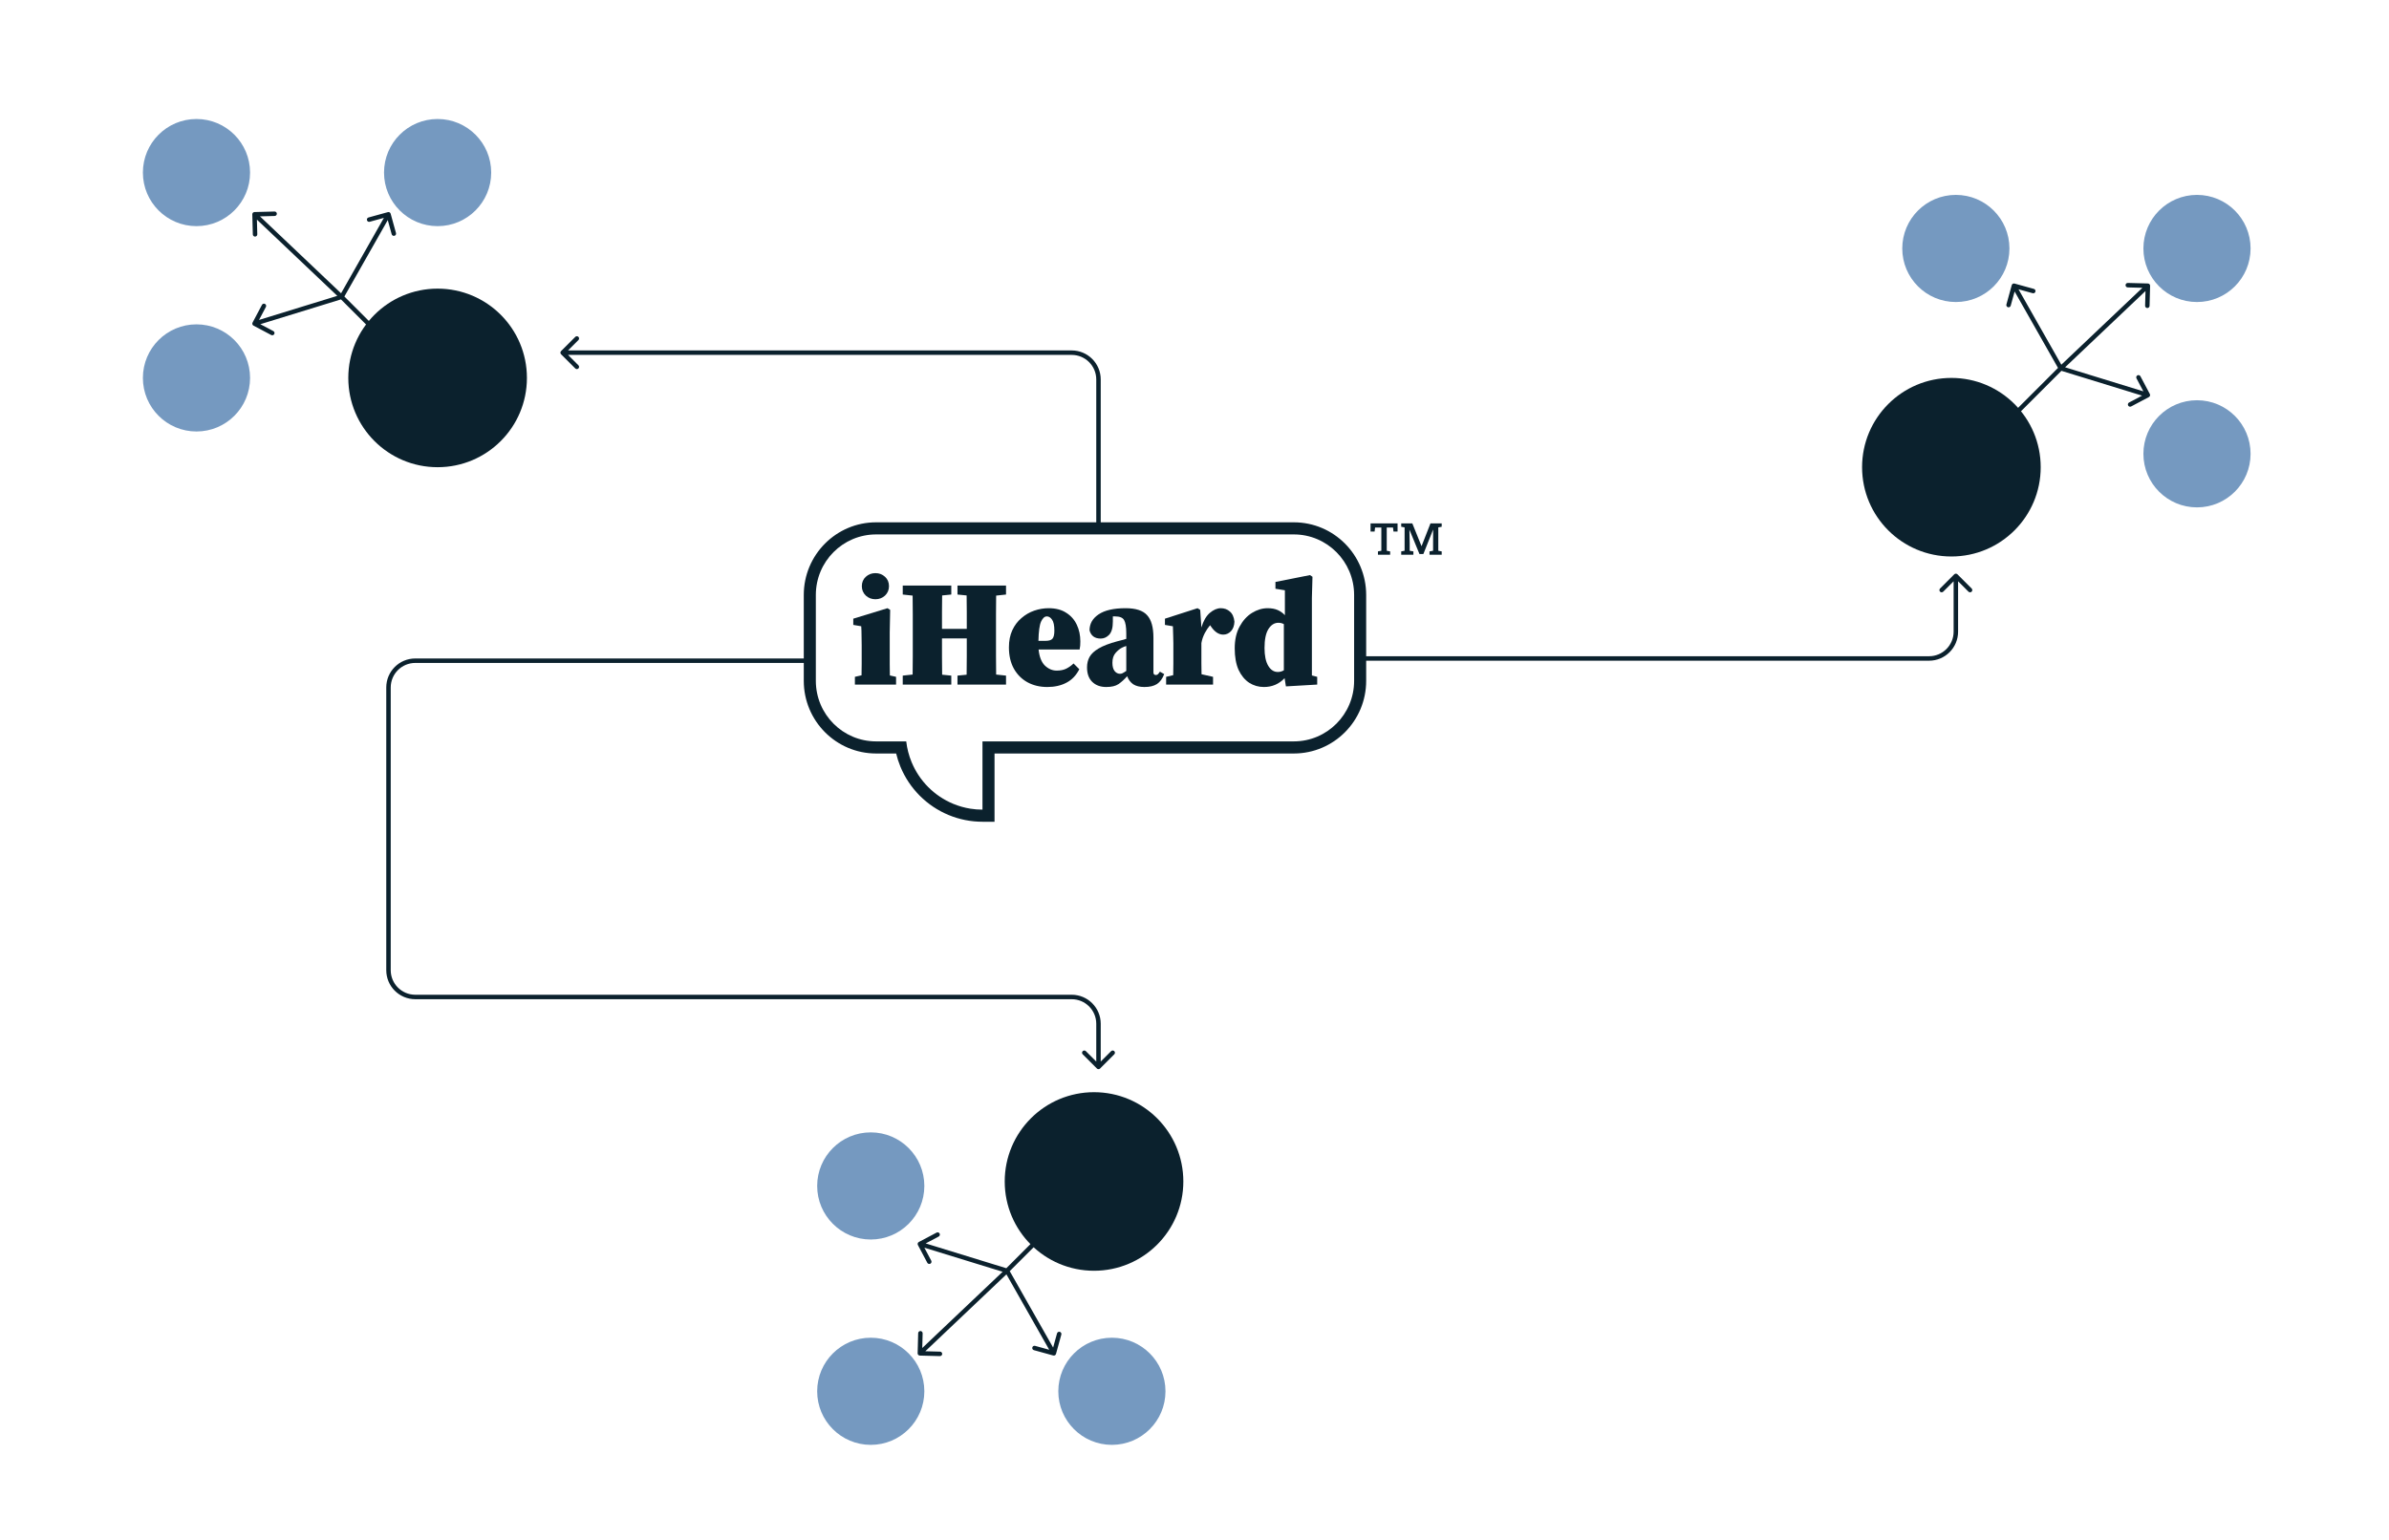 <svg width="535" height="345" viewBox="0 0 535 345" fill="none" xmlns="http://www.w3.org/2000/svg">
<g filter="url(#filter0_d_2443_11747)">
<path d="M125.646 77.646C125.451 77.842 125.451 78.158 125.646 78.354L128.828 81.535C129.024 81.731 129.34 81.731 129.536 81.535C129.731 81.34 129.731 81.024 129.536 80.828L126.707 78L129.536 75.172C129.731 74.976 129.731 74.66 129.536 74.465C129.34 74.269 129.024 74.269 128.828 74.465L125.646 77.646ZM246.5 118.5V84H245.5V118.5H246.5ZM240 77.5H126V78.5H240V77.5ZM246.5 84C246.5 80.41 243.59 77.5 240 77.5V78.5C243.038 78.5 245.5 80.962 245.5 84H246.5Z" fill="#0B212D"/>
</g>
<g filter="url(#filter1_d_2443_11747)">
<path d="M87.354 75.646C87.549 75.842 87.549 76.158 87.354 76.354C87.158 76.549 86.842 76.549 86.646 76.354L87.354 75.646ZM56.5 47.013C56.493 46.737 56.711 46.507 56.987 46.5L61.485 46.382C61.761 46.374 61.991 46.592 61.998 46.868C62.005 47.145 61.788 47.374 61.512 47.381L57.513 47.487L57.618 51.485C57.626 51.761 57.408 51.991 57.132 51.998C56.855 52.005 56.626 51.788 56.619 51.512L56.5 47.013ZM86.867 46.518C87.133 46.445 87.409 46.601 87.482 46.867L88.679 51.205C88.752 51.471 88.596 51.746 88.33 51.82C88.063 51.893 87.788 51.737 87.715 51.471L86.651 47.615L82.795 48.679C82.529 48.752 82.254 48.596 82.18 48.33C82.107 48.063 82.263 47.788 82.529 47.715L86.867 46.518ZM56.766 71.942C56.522 71.813 56.429 71.51 56.558 71.266L58.664 67.289C58.793 67.045 59.095 66.952 59.339 67.081C59.584 67.21 59.677 67.513 59.547 67.757L57.676 71.292L61.211 73.164C61.455 73.293 61.548 73.595 61.419 73.839C61.29 74.084 60.987 74.177 60.743 74.047L56.766 71.942ZM86.646 76.354L76.146 65.854L76.854 65.146L87.354 75.646L86.646 76.354ZM76.156 65.863L56.656 47.363L57.344 46.637L76.844 65.137L76.156 65.863ZM76.065 65.253L86.565 46.753L87.435 47.247L76.935 65.747L76.065 65.253ZM76.647 65.978L57.147 71.978L56.853 71.022L76.353 65.022L76.647 65.978Z" fill="#0B212D"/>
</g>
<g filter="url(#filter2_d_2443_11747)">
<path d="M450.646 91.646C450.451 91.842 450.451 92.158 450.646 92.354C450.842 92.549 451.158 92.549 451.354 92.354L450.646 91.646ZM481.5 63.013C481.507 62.737 481.289 62.507 481.013 62.5L476.515 62.382C476.239 62.374 476.009 62.592 476.002 62.868C475.994 63.145 476.212 63.374 476.488 63.381L480.487 63.487L480.382 67.485C480.375 67.761 480.592 67.991 480.868 67.998C481.145 68.005 481.374 67.788 481.381 67.512L481.5 63.013ZM451.133 62.518C450.867 62.445 450.591 62.601 450.518 62.867L449.321 67.205C449.248 67.471 449.404 67.746 449.67 67.82C449.937 67.893 450.212 67.737 450.285 67.471L451.349 63.615L455.205 64.679C455.471 64.752 455.747 64.596 455.82 64.33C455.893 64.063 455.737 63.788 455.471 63.715L451.133 62.518ZM481.234 87.942C481.478 87.813 481.571 87.51 481.442 87.266L479.336 83.289C479.207 83.045 478.905 82.952 478.661 83.081C478.417 83.21 478.323 83.513 478.453 83.757L480.324 87.292L476.789 89.164C476.545 89.293 476.452 89.595 476.581 89.839C476.71 90.084 477.013 90.177 477.257 90.047L481.234 87.942ZM451.354 92.354L461.854 81.854L461.146 81.146L450.646 91.646L451.354 92.354ZM461.844 81.863L481.344 63.363L480.656 62.637L461.156 81.137L461.844 81.863ZM461.935 81.253L451.435 62.753L450.565 63.247L461.065 81.747L461.935 81.253ZM461.353 81.978L480.853 87.978L481.147 87.022L461.647 81.022L461.353 81.978Z" fill="#0B212D"/>
</g>
<g filter="url(#filter3_d_2443_11747)">
<path d="M437.646 127.646C437.842 127.451 438.158 127.451 438.354 127.646L441.536 130.828C441.731 131.024 441.731 131.34 441.536 131.536C441.34 131.731 441.024 131.731 440.828 131.536L438 128.707L435.172 131.536C434.976 131.731 434.66 131.731 434.464 131.536C434.269 131.34 434.269 131.024 434.464 130.828L437.646 127.646ZM304.5 146H432V147H304.5V146ZM437.5 140.5V128H438.5V140.5H437.5ZM432 146C435.038 146 437.5 143.538 437.5 140.5H438.5C438.5 144.09 435.59 147 432 147V146Z" fill="#0B212D"/>
</g>
<g filter="url(#filter4_d_2443_11747)">
<circle cx="98" cy="82" r="20" fill="#0B212D"/>
</g>
<g filter="url(#filter5_d_2443_11747)">
<circle cx="44" cy="82" r="12" fill="#7599C0"/>
</g>
<g filter="url(#filter6_d_2443_11747)">
<circle cx="12" cy="12" r="12" transform="matrix(-1 0 0 1 504 87)" fill="#7599C0"/>
</g>
<g filter="url(#filter7_d_2443_11747)">
<circle cx="12" cy="12" r="12" transform="matrix(1 0 0 -1 183 275)" fill="#7599C0"/>
</g>
<g filter="url(#filter8_d_2443_11747)">
<circle cx="12" cy="12" r="12" transform="matrix(-1 0 0 1 504 41)" fill="#7599C0"/>
</g>
<g filter="url(#filter9_d_2443_11747)">
<circle cx="44" cy="36" r="12" fill="#7599C0"/>
</g>
<g filter="url(#filter10_d_2443_11747)">
<circle cx="12" cy="12" r="12" transform="matrix(-1 0 0 1 450 41)" fill="#7599C0"/>
</g>
<g filter="url(#filter11_d_2443_11747)">
<circle cx="12" cy="12" r="12" transform="matrix(1 0 0 -1 183 321)" fill="#7599C0"/>
</g>
<g filter="url(#filter12_d_2443_11747)">
<circle cx="98" cy="36" r="12" fill="#7599C0"/>
</g>
<g filter="url(#filter13_d_2443_11747)">
<circle cx="12" cy="12" r="12" transform="matrix(1 0 0 -1 237 321)" fill="#7599C0"/>
</g>
<g filter="url(#filter14_d_2443_11747)">
<circle cx="437" cy="102" r="20" fill="#0B212D"/>
</g>
<g filter="url(#filter15_d_2443_11747)">
<path d="M236.354 271.854C236.549 271.658 236.549 271.342 236.354 271.146C236.158 270.951 235.842 270.951 235.646 271.146L236.354 271.854ZM205.5 300.487C205.493 300.763 205.711 300.993 205.987 301L210.485 301.118C210.761 301.125 210.991 300.908 210.998 300.632C211.006 300.355 210.788 300.126 210.512 300.119L206.513 300.013L206.618 296.015C206.625 295.739 206.408 295.509 206.132 295.502C205.855 295.494 205.626 295.712 205.619 295.988L205.5 300.487ZM235.867 300.982C236.133 301.055 236.409 300.899 236.482 300.633L237.679 296.295C237.752 296.029 237.596 295.753 237.33 295.68C237.063 295.607 236.788 295.763 236.715 296.029L235.651 299.885L231.795 298.821C231.529 298.748 231.253 298.904 231.18 299.17C231.107 299.437 231.263 299.712 231.529 299.785L235.867 300.982ZM205.766 275.558C205.522 275.687 205.429 275.99 205.558 276.234L207.664 280.211C207.793 280.455 208.095 280.548 208.339 280.419C208.583 280.29 208.677 279.987 208.547 279.743L206.676 276.208L210.211 274.336C210.455 274.207 210.548 273.905 210.419 273.661C210.29 273.417 209.987 273.323 209.743 273.453L205.766 275.558ZM235.646 271.146L225.146 281.646L225.854 282.354L236.354 271.854L235.646 271.146ZM225.156 281.637L205.656 300.137L206.344 300.863L225.844 282.363L225.156 281.637ZM225.065 282.247L235.565 300.747L236.435 300.253L225.935 281.753L225.065 282.247ZM225.647 281.522L206.147 275.522L205.853 276.478L225.353 282.478L225.647 281.522Z" fill="#0B212D"/>
</g>
<g filter="url(#filter16_d_2443_11747)">
<circle cx="245" cy="262" r="20" fill="#0B212D"/>
</g>
<g filter="url(#filter17_d_2443_11747)">
<path d="M246.354 238.354C246.158 238.549 245.842 238.549 245.646 238.354L242.464 235.172C242.269 234.976 242.269 234.66 242.464 234.464C242.66 234.269 242.976 234.269 243.172 234.464L246 237.293L248.828 234.464C249.024 234.269 249.34 234.269 249.536 234.464C249.731 234.66 249.731 234.976 249.536 235.172L246.354 238.354ZM181 147.5H93V146.5H181V147.5ZM87.5 153V216.328H86.5V153H87.5ZM93 221.828H240V222.828H93V221.828ZM246.5 228.328V238H245.5V228.328H246.5ZM240 221.828C243.59 221.828 246.5 224.738 246.5 228.328H245.5C245.5 225.29 243.038 222.828 240 222.828V221.828ZM87.5 216.328C87.5 219.365 89.962 221.828 93 221.828V222.828C89.41 222.828 86.5 219.917 86.5 216.328H87.5ZM93 147.5C89.962 147.5 87.5 149.962 87.5 153H86.5C86.5 149.41 89.41 146.5 93 146.5V147.5Z" fill="#0B212D"/>
</g>
<path fill-rule="evenodd" clip-rule="evenodd" d="M217.317 181.149C215.99 180.937 214.689 180.569 213.441 180.049C211.356 179.182 209.462 177.91 207.866 176.307C206.27 174.705 205.004 172.802 204.14 170.707C203.528 169.223 203.127 167.664 202.945 166.074H196.204C188.746 166.074 182.701 160.002 182.701 152.511V133.276C182.701 125.785 188.746 119.713 196.204 119.713H289.742C297.199 119.713 303.245 125.785 303.245 133.276V152.511C303.245 160.002 297.199 166.074 289.742 166.074H220.018V181.363C219.111 181.363 218.208 181.291 217.317 181.149ZM222.718 168.787H289.742C298.691 168.787 305.945 161.5 305.945 152.511V133.276C305.945 124.287 298.691 117 289.742 117H196.204C187.255 117 180 124.287 180 133.276V152.511C180 161.5 187.255 168.787 196.204 168.787H200.686C200.928 169.794 201.249 170.783 201.645 171.745C202.645 174.169 204.11 176.371 205.956 178.226C207.803 180.08 209.995 181.552 212.408 182.556C214.82 183.559 217.406 184.076 220.018 184.076H222.718V168.787Z" fill="#0B212D"/>
<path d="M191.449 153.348V151.613L192.936 151.273C192.958 150.434 192.969 149.561 192.969 148.654C192.969 147.724 192.969 146.908 192.969 146.205V144.573C192.969 143.643 192.958 142.872 192.936 142.26C192.936 141.625 192.914 140.967 192.87 140.287L191.086 139.981V138.587L198.752 136.24L199.347 136.614L199.248 141.682V146.205C199.248 146.908 199.248 147.736 199.248 148.688C199.248 149.618 199.259 150.491 199.281 151.307L200.669 151.613V153.348H191.449ZM196.043 134.233C195.205 134.233 194.489 133.961 193.895 133.417C193.3 132.85 193.002 132.147 193.002 131.308C193.002 130.446 193.3 129.743 193.895 129.199C194.489 128.655 195.205 128.383 196.043 128.383C196.88 128.383 197.596 128.655 198.19 129.199C198.785 129.743 199.083 130.446 199.083 131.308C199.083 132.147 198.785 132.85 198.19 133.417C197.596 133.961 196.88 134.233 196.043 134.233Z" fill="#0B212D"/>
<path d="M214.422 133.179V131.172H225.293V133.179L223.08 133.417C223.058 134.777 223.047 136.149 223.047 137.532C223.047 138.915 223.047 140.31 223.047 141.716V142.804C223.047 144.187 223.047 145.57 223.047 146.954C223.047 148.337 223.058 149.72 223.08 151.103L225.293 151.341V153.348H214.422V151.341L216.471 151.137C216.493 149.754 216.504 148.382 216.504 147.022C216.504 145.638 216.504 144.301 216.504 143.008H210.952C210.952 144.437 210.952 145.82 210.952 147.158C210.952 148.495 210.964 149.822 210.986 151.137L213.034 151.341V153.348H202.163V151.341L204.377 151.103C204.399 149.743 204.41 148.371 204.41 146.988C204.41 145.582 204.41 144.187 204.41 142.804V141.716C204.41 140.332 204.41 138.949 204.41 137.566C204.41 136.183 204.399 134.8 204.377 133.417L202.163 133.179V131.172H213.034V133.179L210.986 133.383C210.964 134.607 210.952 135.843 210.952 137.09C210.952 138.337 210.952 139.596 210.952 140.865H216.504C216.504 139.618 216.504 138.371 216.504 137.124C216.504 135.877 216.493 134.63 216.471 133.383L214.422 133.179Z" fill="#0B212D"/>
<path d="M234.433 138.076C233.926 138.076 233.497 138.462 233.144 139.233C232.792 140.004 232.594 141.444 232.549 143.552H234.103C234.896 143.552 235.424 143.394 235.689 143.076C235.975 142.736 236.118 142.135 236.118 141.273C236.118 140.094 235.942 139.267 235.589 138.791C235.259 138.314 234.874 138.076 234.433 138.076ZM234.532 153.892C232.88 153.892 231.404 153.541 230.104 152.838C228.827 152.135 227.813 151.126 227.064 149.811C226.315 148.473 225.941 146.874 225.941 145.015C225.941 143.541 226.194 142.26 226.701 141.171C227.207 140.083 227.89 139.176 228.749 138.45C229.609 137.702 230.567 137.147 231.624 136.784C232.682 136.421 233.75 136.24 234.829 136.24C236.416 136.24 237.726 136.58 238.762 137.26C239.819 137.918 240.612 138.813 241.141 139.947C241.67 141.058 241.934 142.305 241.934 143.688C241.934 144.051 241.923 144.369 241.901 144.641C241.879 144.89 241.835 145.174 241.769 145.491H232.582C232.759 147.146 233.232 148.348 234.003 149.096C234.796 149.845 235.678 150.219 236.647 150.219C237.484 150.219 238.2 150.071 238.795 149.777C239.412 149.459 239.951 149.074 240.414 148.62L241.703 149.913C240.998 151.296 240.028 152.305 238.795 152.94C237.583 153.575 236.162 153.892 234.532 153.892Z" fill="#0B212D"/>
<path d="M256.287 153.892C255.252 153.892 254.415 153.688 253.776 153.28C253.159 152.849 252.707 152.248 252.421 151.477C251.782 152.203 251.132 152.792 250.471 153.246C249.832 153.677 248.918 153.892 247.729 153.892C246.429 153.892 245.383 153.507 244.59 152.736C243.819 151.965 243.433 150.888 243.433 149.504C243.433 148.62 243.62 147.838 243.995 147.158C244.391 146.455 245.074 145.82 246.043 145.253C247.035 144.663 248.423 144.131 250.207 143.654C250.471 143.586 250.78 143.507 251.132 143.416C251.485 143.303 251.848 143.201 252.223 143.11V141.886C252.223 140.435 252.057 139.437 251.727 138.893C251.419 138.348 250.747 138.076 249.711 138.076C249.623 138.076 249.535 138.076 249.447 138.076C249.381 138.076 249.304 138.076 249.216 138.076V139.233C249.216 140.616 248.94 141.602 248.39 142.192C247.839 142.759 247.211 143.042 246.506 143.042C245.162 143.042 244.325 142.43 243.995 141.205C243.995 139.732 244.667 138.541 246.01 137.634C247.376 136.704 249.392 136.24 252.057 136.24C254.348 136.24 255.957 136.761 256.882 137.804C257.829 138.825 258.303 140.503 258.303 142.838V150.627C258.303 151.012 258.49 151.205 258.864 151.205C258.997 151.205 259.129 151.16 259.261 151.069C259.393 150.956 259.558 150.752 259.757 150.457L260.715 151.001C260.318 152.044 259.768 152.792 259.063 153.246C258.38 153.677 257.455 153.892 256.287 153.892ZM249.117 148.45C249.117 149.289 249.282 149.913 249.612 150.321C249.943 150.729 250.35 150.933 250.835 150.933C250.989 150.933 251.154 150.899 251.33 150.831C251.529 150.74 251.826 150.559 252.223 150.287V144.709C251.892 144.799 251.573 144.924 251.264 145.083C250.802 145.31 250.328 145.695 249.843 146.239C249.359 146.783 249.117 147.52 249.117 148.45Z" fill="#0B212D"/>
<path d="M261.146 153.348V151.613L262.732 151.239C262.754 150.423 262.765 149.561 262.765 148.654C262.765 147.724 262.765 146.908 262.765 146.205V144.062C262.765 143.428 262.754 142.917 262.732 142.532C262.732 142.146 262.721 141.795 262.699 141.478C262.699 141.137 262.688 140.741 262.666 140.287L260.881 139.981V138.587L268.184 136.24L268.779 136.614L269.043 140.559C269.484 139.085 270.112 137.997 270.927 137.294C271.764 136.591 272.579 136.24 273.372 136.24C274.187 136.24 274.87 136.489 275.421 136.988C275.993 137.464 276.335 138.224 276.445 139.267C276.401 140.174 276.137 140.888 275.652 141.41C275.167 141.908 274.595 142.158 273.934 142.158C272.92 142.158 271.995 141.534 271.158 140.287L270.993 140.049C270.596 140.503 270.2 141.092 269.803 141.818C269.429 142.543 269.175 143.292 269.043 144.062V146.205C269.043 146.863 269.043 147.634 269.043 148.518C269.043 149.402 269.054 150.241 269.076 151.035L271.654 151.613V153.348H261.146Z" fill="#0B212D"/>
<path d="M283.182 145.151C283.182 146.874 283.457 148.201 284.008 149.13C284.558 150.06 285.274 150.525 286.156 150.525C286.64 150.525 287.092 150.4 287.51 150.151V139.811C287.158 139.607 286.75 139.505 286.288 139.505C285.385 139.505 284.636 139.981 284.041 140.933C283.468 141.863 283.182 143.269 283.182 145.151ZM287.973 153.756L287.676 151.919C286.42 153.234 284.878 153.892 283.049 153.892C281.838 153.892 280.736 153.575 279.745 152.94C278.754 152.282 277.961 151.318 277.366 150.049C276.793 148.756 276.507 147.146 276.507 145.219C276.507 143.314 276.87 141.693 277.597 140.355C278.324 139.017 279.249 137.997 280.373 137.294C281.518 136.591 282.686 136.24 283.875 136.24C284.757 136.24 285.506 136.376 286.122 136.648C286.739 136.92 287.279 137.305 287.742 137.804V132.226L285.627 131.886V130.356L293.359 128.825L293.921 129.199L293.789 133.927V151.307L294.978 151.613V153.348L287.973 153.756Z" fill="#0B212D"/>
<path d="M308.581 124.259V123.517L309.343 123.373V118.176H307.939L307.833 119.072H306.927V117.246H312.973V119.072H312.062L311.957 118.176H310.552V123.373L311.314 123.517V124.259H308.581Z" fill="#0B212D"/>
<path d="M313.792 124.259V123.517L314.55 123.373V118.137L313.792 117.993V117.246H316.281L318.328 122.318H318.357L320.342 117.246H322.859V117.993L322.097 118.137V123.373L322.859 123.517V124.259H320.131V123.517L320.932 123.373V121.74L320.941 118.672L320.917 118.667L318.755 124.1H317.877L315.652 118.696L315.628 118.701L315.691 121.658V123.373L316.52 123.517V124.259H313.792Z" fill="#0B212D"/>
<defs>
<filter id="filter0_d_2443_11747" x="120.84" y="70.658" width="130.32" height="53.502" filterUnits="userSpaceOnUse" color-interpolation-filters="sRGB">
<feFlood flood-opacity="0" result="BackgroundImageFix"/>
<feColorMatrix in="SourceAlpha" type="matrix" values="0 0 0 0 0 0 0 0 0 0 0 0 0 0 0 0 0 0 127 0" result="hardAlpha"/>
<feOffset dy="1"/>
<feGaussianBlur stdDeviation="2.33"/>
<feComposite in2="hardAlpha" operator="out"/>
<feColorMatrix type="matrix" values="0 0 0 0 0 0 0 0 0 0 0 0 0 0 0 0 0 0 0.25 0"/>
<feBlend mode="normal" in2="BackgroundImageFix" result="effect1_dropShadow_2443_11747"/>
<feBlend mode="normal" in="SourceGraphic" in2="effect1_dropShadow_2443_11747" result="shape"/>
</filter>
<filter id="filter1_d_2443_11747" x="51.84" y="42.721" width="41.517" height="39.439" filterUnits="userSpaceOnUse" color-interpolation-filters="sRGB">
<feFlood flood-opacity="0" result="BackgroundImageFix"/>
<feColorMatrix in="SourceAlpha" type="matrix" values="0 0 0 0 0 0 0 0 0 0 0 0 0 0 0 0 0 0 127 0" result="hardAlpha"/>
<feOffset dy="1"/>
<feGaussianBlur stdDeviation="2.33"/>
<feComposite in2="hardAlpha" operator="out"/>
<feColorMatrix type="matrix" values="0 0 0 0 0 0 0 0 0 0 0 0 0 0 0 0 0 0 0.25 0"/>
<feBlend mode="normal" in2="BackgroundImageFix" result="effect1_dropShadow_2443_11747"/>
<feBlend mode="normal" in="SourceGraphic" in2="effect1_dropShadow_2443_11747" result="shape"/>
</filter>
<filter id="filter2_d_2443_11747" x="444.643" y="58.721" width="41.517" height="39.439" filterUnits="userSpaceOnUse" color-interpolation-filters="sRGB">
<feFlood flood-opacity="0" result="BackgroundImageFix"/>
<feColorMatrix in="SourceAlpha" type="matrix" values="0 0 0 0 0 0 0 0 0 0 0 0 0 0 0 0 0 0 127 0" result="hardAlpha"/>
<feOffset dy="1"/>
<feGaussianBlur stdDeviation="2.33"/>
<feComposite in2="hardAlpha" operator="out"/>
<feColorMatrix type="matrix" values="0 0 0 0 0 0 0 0 0 0 0 0 0 0 0 0 0 0 0.25 0"/>
<feBlend mode="normal" in2="BackgroundImageFix" result="effect1_dropShadow_2443_11747"/>
<feBlend mode="normal" in="SourceGraphic" in2="effect1_dropShadow_2443_11747" result="shape"/>
</filter>
<filter id="filter3_d_2443_11747" x="299.84" y="123.84" width="146.502" height="28.82" filterUnits="userSpaceOnUse" color-interpolation-filters="sRGB">
<feFlood flood-opacity="0" result="BackgroundImageFix"/>
<feColorMatrix in="SourceAlpha" type="matrix" values="0 0 0 0 0 0 0 0 0 0 0 0 0 0 0 0 0 0 127 0" result="hardAlpha"/>
<feOffset dy="1"/>
<feGaussianBlur stdDeviation="2.33"/>
<feComposite in2="hardAlpha" operator="out"/>
<feColorMatrix type="matrix" values="0 0 0 0 0 0 0 0 0 0 0 0 0 0 0 0 0 0 0.25 0"/>
<feBlend mode="normal" in2="BackgroundImageFix" result="effect1_dropShadow_2443_11747"/>
<feBlend mode="normal" in="SourceGraphic" in2="effect1_dropShadow_2443_11747" result="shape"/>
</filter>
<filter id="filter4_d_2443_11747" x="75.344" y="62" width="45.312" height="45.312" filterUnits="userSpaceOnUse" color-interpolation-filters="sRGB">
<feFlood flood-opacity="0" result="BackgroundImageFix"/>
<feColorMatrix in="SourceAlpha" type="matrix" values="0 0 0 0 0 0 0 0 0 0 0 0 0 0 0 0 0 0 127 0" result="hardAlpha"/>
<feOffset dy="2.656"/>
<feGaussianBlur stdDeviation="1.328"/>
<feComposite in2="hardAlpha" operator="out"/>
<feColorMatrix type="matrix" values="0 0 0 0 0 0 0 0 0 0 0 0 0 0 0 0 0 0 0.25 0"/>
<feBlend mode="normal" in2="BackgroundImageFix" result="effect1_dropShadow_2443_11747"/>
<feBlend mode="normal" in="SourceGraphic" in2="effect1_dropShadow_2443_11747" result="shape"/>
</filter>
<filter id="filter5_d_2443_11747" x="29.344" y="70" width="29.312" height="29.312" filterUnits="userSpaceOnUse" color-interpolation-filters="sRGB">
<feFlood flood-opacity="0" result="BackgroundImageFix"/>
<feColorMatrix in="SourceAlpha" type="matrix" values="0 0 0 0 0 0 0 0 0 0 0 0 0 0 0 0 0 0 127 0" result="hardAlpha"/>
<feOffset dy="2.656"/>
<feGaussianBlur stdDeviation="1.328"/>
<feComposite in2="hardAlpha" operator="out"/>
<feColorMatrix type="matrix" values="0 0 0 0 0 0 0 0 0 0 0 0 0 0 0 0 0 0 0.25 0"/>
<feBlend mode="normal" in2="BackgroundImageFix" result="effect1_dropShadow_2443_11747"/>
<feBlend mode="normal" in="SourceGraphic" in2="effect1_dropShadow_2443_11747" result="shape"/>
</filter>
<filter id="filter6_d_2443_11747" x="477.344" y="87" width="29.312" height="29.312" filterUnits="userSpaceOnUse" color-interpolation-filters="sRGB">
<feFlood flood-opacity="0" result="BackgroundImageFix"/>
<feColorMatrix in="SourceAlpha" type="matrix" values="0 0 0 0 0 0 0 0 0 0 0 0 0 0 0 0 0 0 127 0" result="hardAlpha"/>
<feOffset dy="2.656"/>
<feGaussianBlur stdDeviation="1.328"/>
<feComposite in2="hardAlpha" operator="out"/>
<feColorMatrix type="matrix" values="0 0 0 0 0 0 0 0 0 0 0 0 0 0 0 0 0 0 0.25 0"/>
<feBlend mode="normal" in2="BackgroundImageFix" result="effect1_dropShadow_2443_11747"/>
<feBlend mode="normal" in="SourceGraphic" in2="effect1_dropShadow_2443_11747" result="shape"/>
</filter>
<filter id="filter7_d_2443_11747" x="180.344" y="251" width="29.312" height="29.312" filterUnits="userSpaceOnUse" color-interpolation-filters="sRGB">
<feFlood flood-opacity="0" result="BackgroundImageFix"/>
<feColorMatrix in="SourceAlpha" type="matrix" values="0 0 0 0 0 0 0 0 0 0 0 0 0 0 0 0 0 0 127 0" result="hardAlpha"/>
<feOffset dy="2.656"/>
<feGaussianBlur stdDeviation="1.328"/>
<feComposite in2="hardAlpha" operator="out"/>
<feColorMatrix type="matrix" values="0 0 0 0 0 0 0 0 0 0 0 0 0 0 0 0 0 0 0.25 0"/>
<feBlend mode="normal" in2="BackgroundImageFix" result="effect1_dropShadow_2443_11747"/>
<feBlend mode="normal" in="SourceGraphic" in2="effect1_dropShadow_2443_11747" result="shape"/>
</filter>
<filter id="filter8_d_2443_11747" x="477.344" y="41" width="29.312" height="29.312" filterUnits="userSpaceOnUse" color-interpolation-filters="sRGB">
<feFlood flood-opacity="0" result="BackgroundImageFix"/>
<feColorMatrix in="SourceAlpha" type="matrix" values="0 0 0 0 0 0 0 0 0 0 0 0 0 0 0 0 0 0 127 0" result="hardAlpha"/>
<feOffset dy="2.656"/>
<feGaussianBlur stdDeviation="1.328"/>
<feComposite in2="hardAlpha" operator="out"/>
<feColorMatrix type="matrix" values="0 0 0 0 0 0 0 0 0 0 0 0 0 0 0 0 0 0 0.25 0"/>
<feBlend mode="normal" in2="BackgroundImageFix" result="effect1_dropShadow_2443_11747"/>
<feBlend mode="normal" in="SourceGraphic" in2="effect1_dropShadow_2443_11747" result="shape"/>
</filter>
<filter id="filter9_d_2443_11747" x="29.344" y="24" width="29.312" height="29.312" filterUnits="userSpaceOnUse" color-interpolation-filters="sRGB">
<feFlood flood-opacity="0" result="BackgroundImageFix"/>
<feColorMatrix in="SourceAlpha" type="matrix" values="0 0 0 0 0 0 0 0 0 0 0 0 0 0 0 0 0 0 127 0" result="hardAlpha"/>
<feOffset dy="2.656"/>
<feGaussianBlur stdDeviation="1.328"/>
<feComposite in2="hardAlpha" operator="out"/>
<feColorMatrix type="matrix" values="0 0 0 0 0 0 0 0 0 0 0 0 0 0 0 0 0 0 0.25 0"/>
<feBlend mode="normal" in2="BackgroundImageFix" result="effect1_dropShadow_2443_11747"/>
<feBlend mode="normal" in="SourceGraphic" in2="effect1_dropShadow_2443_11747" result="shape"/>
</filter>
<filter id="filter10_d_2443_11747" x="423.344" y="41" width="29.312" height="29.312" filterUnits="userSpaceOnUse" color-interpolation-filters="sRGB">
<feFlood flood-opacity="0" result="BackgroundImageFix"/>
<feColorMatrix in="SourceAlpha" type="matrix" values="0 0 0 0 0 0 0 0 0 0 0 0 0 0 0 0 0 0 127 0" result="hardAlpha"/>
<feOffset dy="2.656"/>
<feGaussianBlur stdDeviation="1.328"/>
<feComposite in2="hardAlpha" operator="out"/>
<feColorMatrix type="matrix" values="0 0 0 0 0 0 0 0 0 0 0 0 0 0 0 0 0 0 0.25 0"/>
<feBlend mode="normal" in2="BackgroundImageFix" result="effect1_dropShadow_2443_11747"/>
<feBlend mode="normal" in="SourceGraphic" in2="effect1_dropShadow_2443_11747" result="shape"/>
</filter>
<filter id="filter11_d_2443_11747" x="180.344" y="297" width="29.312" height="29.312" filterUnits="userSpaceOnUse" color-interpolation-filters="sRGB">
<feFlood flood-opacity="0" result="BackgroundImageFix"/>
<feColorMatrix in="SourceAlpha" type="matrix" values="0 0 0 0 0 0 0 0 0 0 0 0 0 0 0 0 0 0 127 0" result="hardAlpha"/>
<feOffset dy="2.656"/>
<feGaussianBlur stdDeviation="1.328"/>
<feComposite in2="hardAlpha" operator="out"/>
<feColorMatrix type="matrix" values="0 0 0 0 0 0 0 0 0 0 0 0 0 0 0 0 0 0 0.25 0"/>
<feBlend mode="normal" in2="BackgroundImageFix" result="effect1_dropShadow_2443_11747"/>
<feBlend mode="normal" in="SourceGraphic" in2="effect1_dropShadow_2443_11747" result="shape"/>
</filter>
<filter id="filter12_d_2443_11747" x="83.344" y="24" width="29.312" height="29.312" filterUnits="userSpaceOnUse" color-interpolation-filters="sRGB">
<feFlood flood-opacity="0" result="BackgroundImageFix"/>
<feColorMatrix in="SourceAlpha" type="matrix" values="0 0 0 0 0 0 0 0 0 0 0 0 0 0 0 0 0 0 127 0" result="hardAlpha"/>
<feOffset dy="2.656"/>
<feGaussianBlur stdDeviation="1.328"/>
<feComposite in2="hardAlpha" operator="out"/>
<feColorMatrix type="matrix" values="0 0 0 0 0 0 0 0 0 0 0 0 0 0 0 0 0 0 0.25 0"/>
<feBlend mode="normal" in2="BackgroundImageFix" result="effect1_dropShadow_2443_11747"/>
<feBlend mode="normal" in="SourceGraphic" in2="effect1_dropShadow_2443_11747" result="shape"/>
</filter>
<filter id="filter13_d_2443_11747" x="234.344" y="297" width="29.312" height="29.312" filterUnits="userSpaceOnUse" color-interpolation-filters="sRGB">
<feFlood flood-opacity="0" result="BackgroundImageFix"/>
<feColorMatrix in="SourceAlpha" type="matrix" values="0 0 0 0 0 0 0 0 0 0 0 0 0 0 0 0 0 0 127 0" result="hardAlpha"/>
<feOffset dy="2.656"/>
<feGaussianBlur stdDeviation="1.328"/>
<feComposite in2="hardAlpha" operator="out"/>
<feColorMatrix type="matrix" values="0 0 0 0 0 0 0 0 0 0 0 0 0 0 0 0 0 0 0.25 0"/>
<feBlend mode="normal" in2="BackgroundImageFix" result="effect1_dropShadow_2443_11747"/>
<feBlend mode="normal" in="SourceGraphic" in2="effect1_dropShadow_2443_11747" result="shape"/>
</filter>
<filter id="filter14_d_2443_11747" x="414.344" y="82" width="45.312" height="45.312" filterUnits="userSpaceOnUse" color-interpolation-filters="sRGB">
<feFlood flood-opacity="0" result="BackgroundImageFix"/>
<feColorMatrix in="SourceAlpha" type="matrix" values="0 0 0 0 0 0 0 0 0 0 0 0 0 0 0 0 0 0 127 0" result="hardAlpha"/>
<feOffset dy="2.656"/>
<feGaussianBlur stdDeviation="1.328"/>
<feComposite in2="hardAlpha" operator="out"/>
<feColorMatrix type="matrix" values="0 0 0 0 0 0 0 0 0 0 0 0 0 0 0 0 0 0 0.25 0"/>
<feBlend mode="normal" in2="BackgroundImageFix" result="effect1_dropShadow_2443_11747"/>
<feBlend mode="normal" in="SourceGraphic" in2="effect1_dropShadow_2443_11747" result="shape"/>
</filter>
<filter id="filter15_d_2443_11747" x="202.844" y="271" width="37.509" height="35.432" filterUnits="userSpaceOnUse" color-interpolation-filters="sRGB">
<feFlood flood-opacity="0" result="BackgroundImageFix"/>
<feColorMatrix in="SourceAlpha" type="matrix" values="0 0 0 0 0 0 0 0 0 0 0 0 0 0 0 0 0 0 127 0" result="hardAlpha"/>
<feOffset dy="2.656"/>
<feGaussianBlur stdDeviation="1.328"/>
<feComposite in2="hardAlpha" operator="out"/>
<feColorMatrix type="matrix" values="0 0 0 0 0 0 0 0 0 0 0 0 0 0 0 0 0 0 0.25 0"/>
<feBlend mode="normal" in2="BackgroundImageFix" result="effect1_dropShadow_2443_11747"/>
<feBlend mode="normal" in="SourceGraphic" in2="effect1_dropShadow_2443_11747" result="shape"/>
</filter>
<filter id="filter16_d_2443_11747" x="222.344" y="242" width="45.312" height="45.312" filterUnits="userSpaceOnUse" color-interpolation-filters="sRGB">
<feFlood flood-opacity="0" result="BackgroundImageFix"/>
<feColorMatrix in="SourceAlpha" type="matrix" values="0 0 0 0 0 0 0 0 0 0 0 0 0 0 0 0 0 0 127 0" result="hardAlpha"/>
<feOffset dy="2.656"/>
<feGaussianBlur stdDeviation="1.328"/>
<feComposite in2="hardAlpha" operator="out"/>
<feColorMatrix type="matrix" values="0 0 0 0 0 0 0 0 0 0 0 0 0 0 0 0 0 0 0.25 0"/>
<feBlend mode="normal" in2="BackgroundImageFix" result="effect1_dropShadow_2443_11747"/>
<feBlend mode="normal" in="SourceGraphic" in2="effect1_dropShadow_2443_11747" result="shape"/>
</filter>
<filter id="filter17_d_2443_11747" x="81.84" y="142.84" width="172.502" height="101.32" filterUnits="userSpaceOnUse" color-interpolation-filters="sRGB">
<feFlood flood-opacity="0" result="BackgroundImageFix"/>
<feColorMatrix in="SourceAlpha" type="matrix" values="0 0 0 0 0 0 0 0 0 0 0 0 0 0 0 0 0 0 127 0" result="hardAlpha"/>
<feOffset dy="1"/>
<feGaussianBlur stdDeviation="2.33"/>
<feComposite in2="hardAlpha" operator="out"/>
<feColorMatrix type="matrix" values="0 0 0 0 0 0 0 0 0 0 0 0 0 0 0 0 0 0 0.25 0"/>
<feBlend mode="normal" in2="BackgroundImageFix" result="effect1_dropShadow_2443_11747"/>
<feBlend mode="normal" in="SourceGraphic" in2="effect1_dropShadow_2443_11747" result="shape"/>
</filter>
</defs>
</svg>
